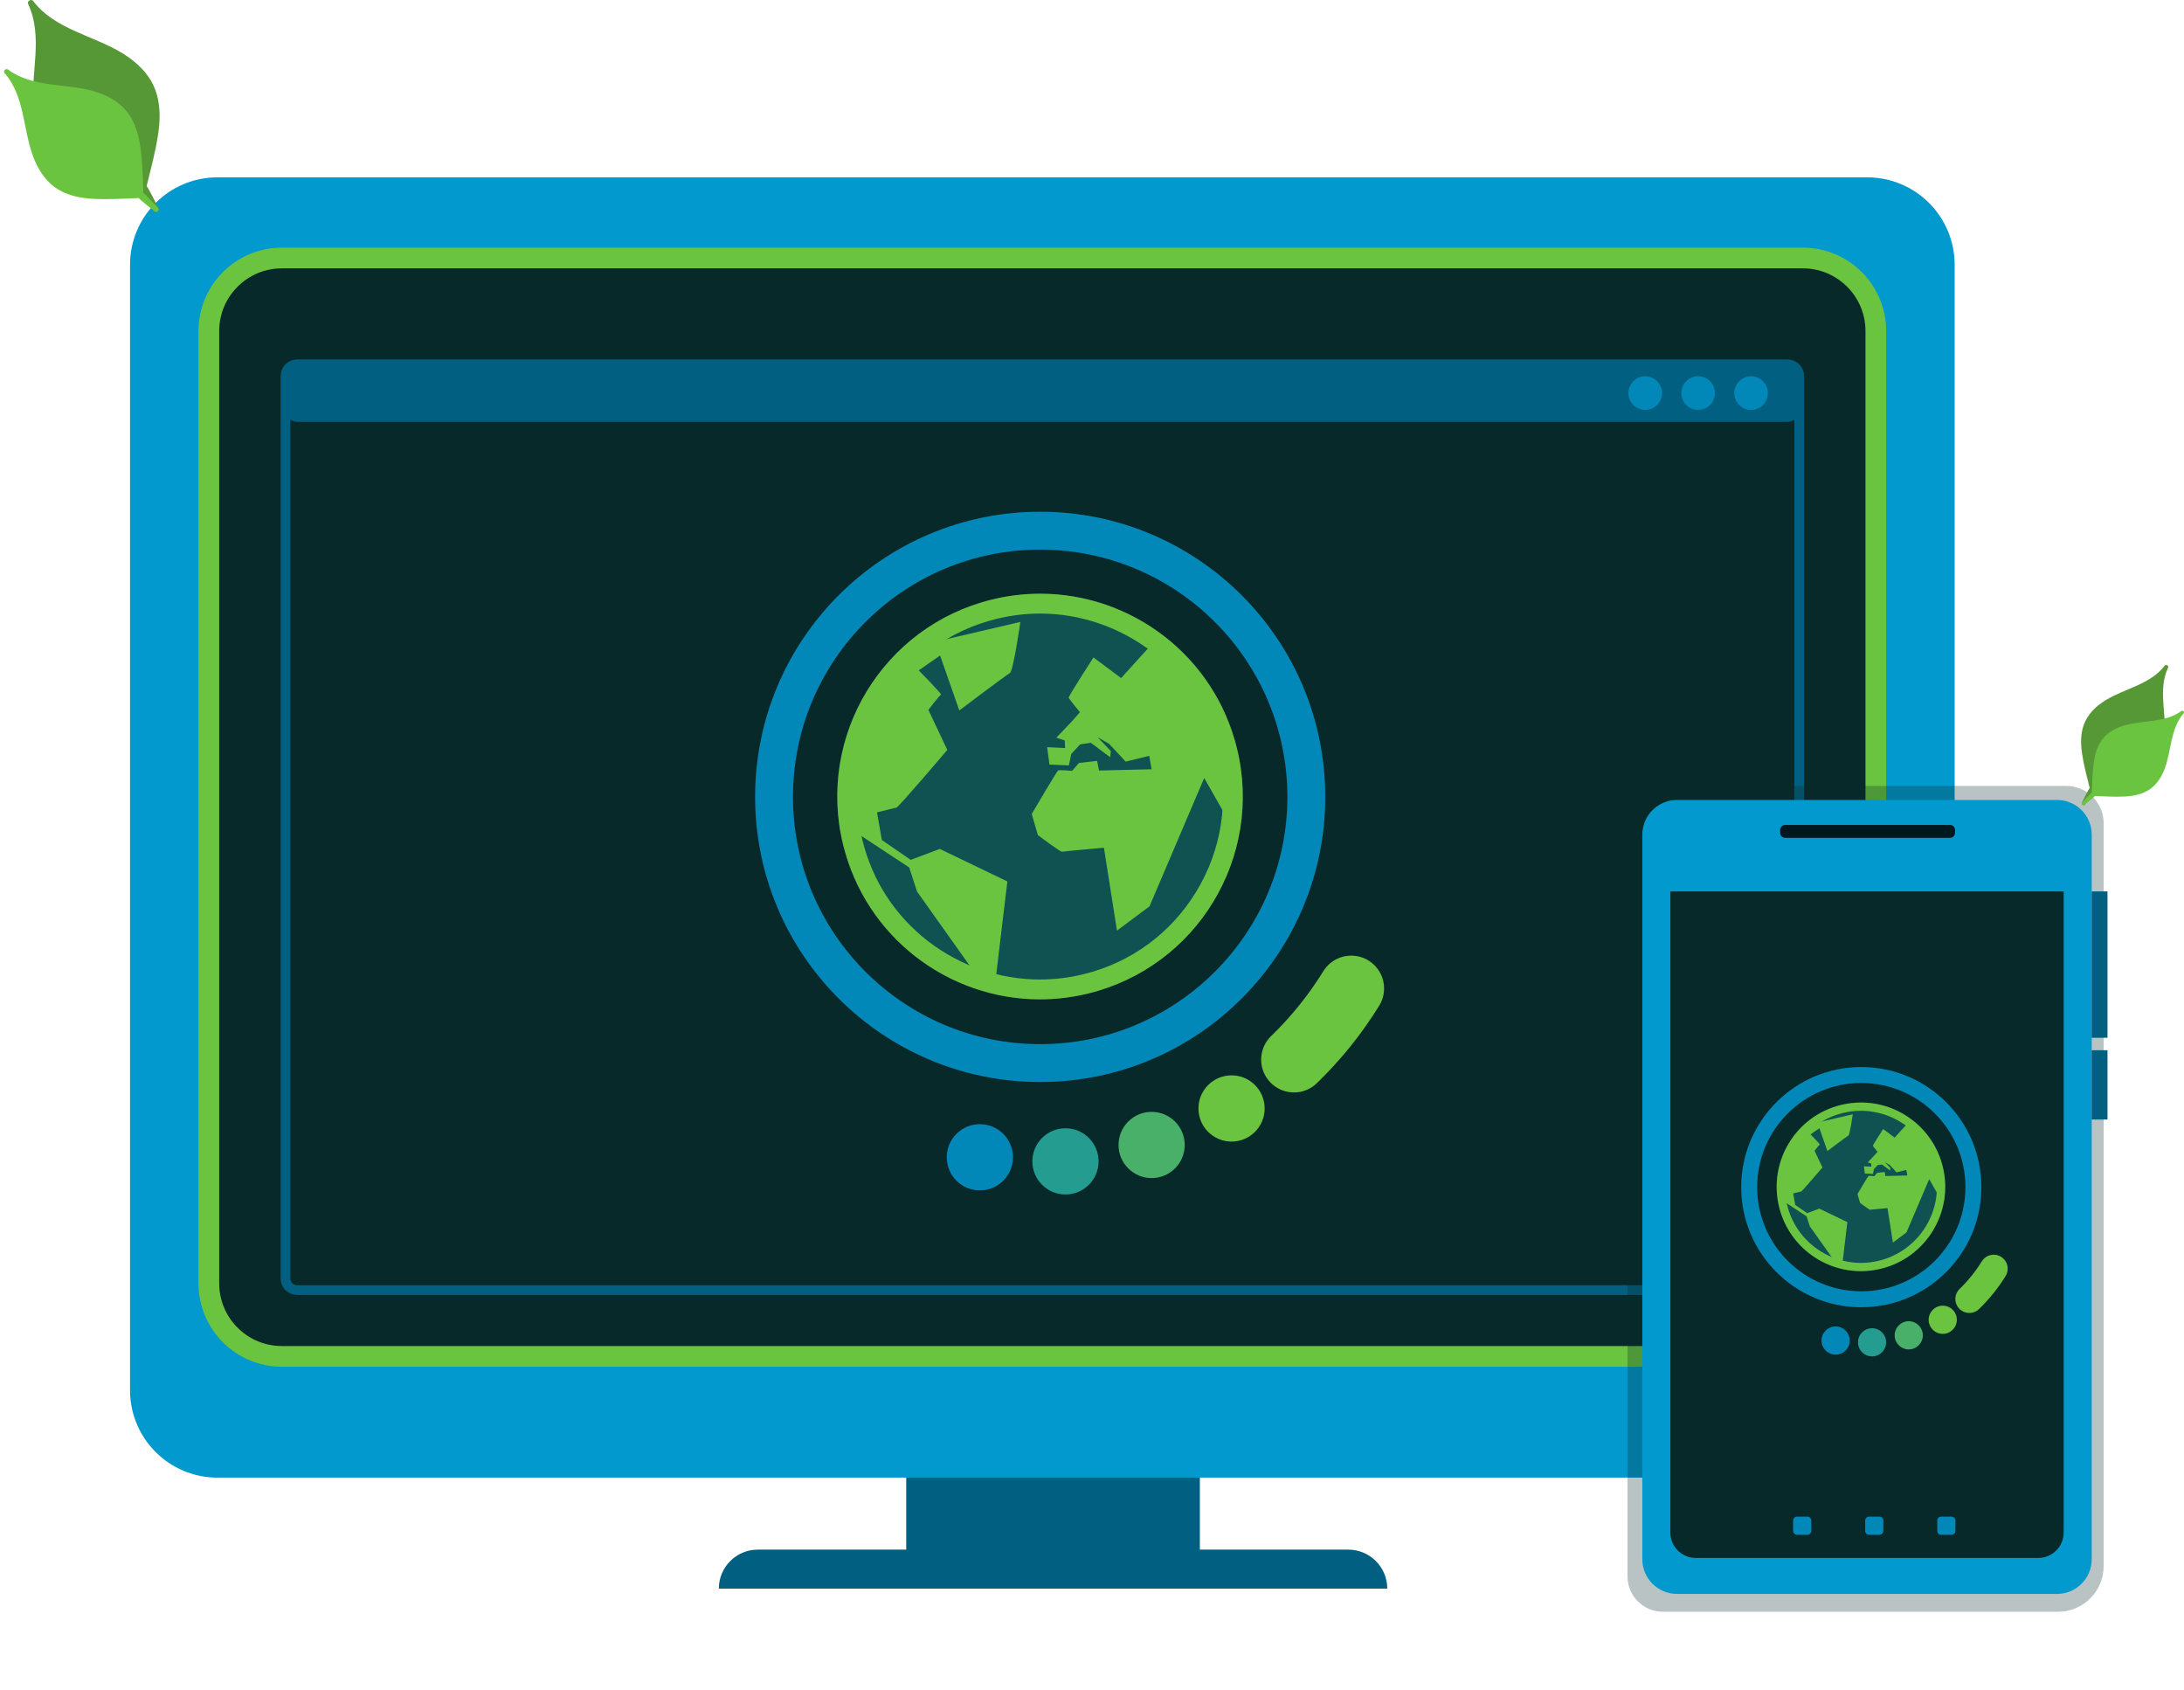 <?xml version="1.0" encoding="UTF-8" standalone="no"?><!DOCTYPE svg PUBLIC "-//W3C//DTD SVG 1.1//EN" "http://www.w3.org/Graphics/SVG/1.1/DTD/svg11.dtd"><svg width="100%" height="100%" viewBox="0 0 1140 882" version="1.1" xmlns="http://www.w3.org/2000/svg" xmlns:xlink="http://www.w3.org/1999/xlink" xml:space="preserve" xmlns:serif="http://www.serif.com/" style="fill-rule:evenodd;clip-rule:evenodd;stroke-miterlimit:10;"><g id="Layer-8" serif:id="Layer 8"><g><g><rect x="473.035" y="763.578" width="153.266" height="65.418" style="fill:#015f81;"/><path d="M375.217,828.995c0,-11.234 9.107,-20.341 20.341,-20.341l308.22,0c11.234,0 20.341,9.107 20.341,20.341l0,0.001l-348.902,0l0,-0.001Z" style="fill:#015f81;"/></g><path d="M974.668,100.048l-861.176,0c-21.053,0 -38.118,17.066 -38.118,38.118l0,587.294c0,21.051 17.065,38.118 38.118,38.118l861.176,0c21.052,0 38.117,-17.067 38.117,-38.118l0,-587.294c0,-21.052 -17.065,-38.118 -38.117,-38.118Z" style="fill:#0199ce;fill-rule:nonzero;stroke:#0199ce;stroke-width:15px;"/><path d="M941.024,707.812l-793.888,0c-21.051,0 -38.117,-17.065 -38.117,-38.117l0,-496.942c0,-21.051 17.066,-38.117 38.117,-38.117l793.888,0c21.052,0 38.118,17.066 38.118,38.117l0,496.942c0,21.052 -17.066,38.117 -38.118,38.117" style="fill:#082929;fill-rule:nonzero;stroke:#6bc440;stroke-width:10.8px;stroke-linejoin:round;stroke-miterlimit:2;"/><path d="M933.061,220.136l-777.961,0c-3.36,0 -6.084,-2.724 -6.084,-6.084l0,-17.857c0,-3.36 2.724,-6.084 6.084,-6.084l777.961,0c3.359,0 6.083,2.724 6.083,6.084l0,17.857c0,3.36 -2.724,6.084 -6.083,6.084" style="fill:#015f81;fill-rule:nonzero;"/><path d="M933.061,190.111l-777.961,0c-3.36,0 -6.084,2.724 -6.084,6.084l0,470.945c0,3.36 2.724,6.084 6.084,6.084l777.961,0c3.359,0 6.083,-2.724 6.083,-6.084l0,-470.945c0,-3.36 -2.724,-6.084 -6.083,-6.084Z" style="fill:none;fill-rule:nonzero;stroke:#015f81;stroke-width:5.08px;"/><path d="M922.802,205.124c0,4.843 -3.927,8.769 -8.77,8.769c-4.842,0 -8.768,-3.926 -8.768,-8.769c0,-4.843 3.926,-8.769 8.768,-8.769c4.843,0 8.77,3.926 8.77,8.769" style="fill:#0188b8;fill-rule:nonzero;"/><path d="M895.168,205.124c0,4.843 -3.927,8.769 -8.77,8.769c-4.842,0 -8.768,-3.926 -8.768,-8.769c0,-4.843 3.926,-8.769 8.768,-8.769c4.843,0 8.77,3.926 8.77,8.769" style="fill:#0188b8;fill-rule:nonzero;"/><path d="M867.534,205.124c0,4.843 -3.927,8.769 -8.77,8.769c-4.842,0 -8.768,-3.926 -8.768,-8.769c0,-4.843 3.926,-8.769 8.768,-8.769c4.843,0 8.77,3.926 8.77,8.769" style="fill:#0188b8;fill-rule:nonzero;"/><path d="M63.972,27.815c-15.2,-9.327 -35.26,-12.394 -46.609,-27.209c-0.269,-0.391 -0.651,-0.579 -1.049,-0.602c-0.255,-0.02 -0.509,0.034 -0.743,0.137c-0.032,0.013 -0.064,0.025 -0.095,0.04c-0.018,0.009 -0.035,0.02 -0.053,0.03c-0.402,0.216 -0.723,0.582 -0.817,1.035c-0.07,0.299 -0.037,0.624 0.132,0.947c7.874,16.92 1.301,36.119 2.528,53.911c0.602,8.724 3.106,17.51 9.093,24.107c5.126,5.648 12.083,9.195 19.184,11.71c8.876,3.143 18.179,5.164 27.328,7.415c-0.031,0.644 6.732,9.964 6.732,9.964c0.096,0.166 0.191,0.333 0.286,0.499c0.111,0.193 0.247,0.343 0.395,0.463c0.548,0.572 1.296,0.5 1.839,0.097c0.544,-0.312 0.894,-0.903 0.663,-1.603c-0.037,-0.189 -0.107,-0.38 -0.228,-0.569c-0.104,-0.164 -0.208,-0.326 -0.312,-0.489c0,0 -5.128,-10.311 -5.713,-10.582c2.241,-9.15 4.762,-18.33 6.087,-27.651c1.06,-7.458 1.139,-15.267 -1.493,-22.426c-3.074,-8.361 -9.701,-14.65 -17.155,-19.224" style="fill:#569836;fill-rule:nonzero;"/><path d="M48.395,47.45c-14.513,-3.994 -31.496,-1.771 -44.175,-11.119c-0.31,-0.254 -0.664,-0.316 -0.992,-0.241c-0.211,0.043 -0.404,0.146 -0.57,0.285c-0.023,0.018 -0.046,0.035 -0.068,0.054c-0.012,0.012 -0.023,0.025 -0.035,0.038c-0.276,0.269 -0.451,0.641 -0.42,1.031c0.013,0.258 0.116,0.514 0.329,0.737c10.356,11.869 9.534,28.977 14.705,43.113c2.536,6.933 6.629,13.467 13.031,17.411c5.482,3.376 11.955,4.618 18.302,4.99c7.934,0.465 15.951,-0.081 23.896,-0.403c0.127,0.529 7.797,6.498 7.797,6.498c0.117,0.112 0.234,0.225 0.35,0.337c0.135,0.13 0.28,0.22 0.429,0.282c0.578,0.335 1.168,0.101 1.513,-0.352c0.368,-0.381 0.513,-0.942 0.162,-1.456c-0.075,-0.144 -0.177,-0.283 -0.319,-0.408c-0.122,-0.108 -0.245,-0.215 -0.368,-0.323c0,0 -6.578,-7.156 -7.115,-7.238c-0.331,-7.944 -0.443,-15.979 -1.556,-23.846c-0.892,-6.296 -2.661,-12.645 -6.476,-17.831c-4.455,-6.058 -11.303,-9.601 -18.42,-11.559" style="fill:#6bc440;fill-rule:nonzero;"/><g><g><path d="M681.866,415.842c0,-76.67 -62.246,-138.916 -138.917,-138.916c-76.67,0 -138.916,62.246 -138.916,138.916c0,76.671 62.246,138.917 138.916,138.917c76.671,0 138.917,-62.246 138.917,-138.917Z" style="fill:none;stroke:#0188b8;stroke-width:19.77px;"/><path d="M705.321,515.817c-8.395,13.604 -18.451,26.072 -29.885,37.125" style="fill:none;fill-rule:nonzero;stroke:#6bc440;stroke-width:34.27px;stroke-linecap:round;stroke-linejoin:round;"/><path d="M528.741,603.909c0,9.541 -7.737,17.276 -17.278,17.276c-9.542,0 -17.277,-7.735 -17.277,-17.276c0,-9.542 7.735,-17.277 17.277,-17.277c9.541,0 17.278,7.735 17.278,17.277" style="fill:#0188b8;fill-rule:nonzero;"/><path d="M573.426,606.046c0,9.542 -7.736,17.276 -17.278,17.276c-9.542,0 -17.276,-7.734 -17.276,-17.276c0,-9.542 7.734,-17.278 17.276,-17.278c9.542,0 17.278,7.736 17.278,17.278" style="fill:#249c90;fill-rule:nonzero;"/><path d="M618.402,597.487c0,9.542 -7.736,17.276 -17.278,17.276c-9.542,0 -17.276,-7.734 -17.276,-17.276c0,-9.542 7.734,-17.278 17.276,-17.278c9.542,0 17.278,7.736 17.278,17.278" style="fill:#48b068;fill-rule:nonzero;"/><path d="M660.124,578.434c0,9.542 -7.734,17.277 -17.276,17.277c-9.542,0 -17.278,-7.735 -17.278,-17.277c0,-9.541 7.736,-17.278 17.278,-17.278c9.542,0 17.276,7.737 17.276,17.278" style="fill:#6bc440;fill-rule:nonzero;"/></g><g><path d="M645.668,390.526c13.882,56.771 -20.887,114.045 -77.657,127.927c-56.77,13.881 -114.045,-20.887 -127.926,-77.657c-13.882,-56.77 20.886,-114.045 77.657,-127.927c56.77,-13.882 114.044,20.887 127.926,77.657" style="fill:#105252;fill-rule:nonzero;"/><path d="M532.607,324.544c0,0 -3.671,25.744 -5.484,26.689c-1.813,0.945 -26.389,19.503 -26.389,19.503l-10.022,-28.67l-11.156,7.748c0,0 12.352,12.54 11.642,12.713c-0.711,0.174 -6.601,7.903 -6.601,7.903l9.882,20.91c0,0 -25.323,29.784 -26.517,30.076c-1.194,0.292 -10.193,2.492 -10.193,2.492l2.527,14.44l15.083,10.367l15.167,-5.716l35.271,16.974l-6.426,53.775l-9.731,-4.899l-30.995,-43.62l-4.075,-12.557l-31.703,-20.858c0,0 -3.801,-77.124 45.793,-97.031l43.927,-10.239Z" style="fill:#6bc440;fill-rule:nonzero;"/><path d="M600.243,337.37c-0.832,0.705 -15.045,16.479 -15.045,16.479l-14.431,-10.777c0,0 -13.113,20.272 -12.939,20.983c0.174,0.71 5.873,7.599 5.873,7.599l-3.925,4.473l-8.383,8.826l4.369,1.442l0.215,3.963l-9.399,-0.463l1.224,9.081l10.139,0.438l1.216,-5.944l4.635,-5.023l5.562,-0.859l10.132,7.562l0.352,-3.195l-6.92,-7.246l5.981,3.407l8.676,9.323l12.312,-3.01l1.211,6.996l-27.443,0.673l-0.978,-5.032l-9.526,1.075l-3.511,4.121c0,0 -6.677,-0.626 -7.33,-0.216c-0.653,0.411 -13.776,22.694 -13.776,22.694l3.195,11.014c0,0 11.721,8.93 12.668,8.699c0.948,-0.232 21.829,-2.076 21.829,-2.076l6.814,43.259l16.975,-12.684l28.551,-66.964l13.654,24.017l-3.135,-45.663c0,0 -23.622,-40.153 -24.332,-39.979c-0.711,0.174 -14.51,-6.993 -14.51,-6.993" style="fill:#6bc440;fill-rule:nonzero;"/><path d="M542.961,309.816c-8.319,0.001 -16.778,0.989 -25.219,3.053c-56.77,13.882 -91.538,71.156 -77.657,127.926c11.818,48.331 55.077,80.71 102.708,80.71c8.319,0 16.778,-0.989 25.218,-3.052c56.771,-13.882 91.539,-71.157 77.658,-127.927c-11.818,-48.33 -55.077,-80.713 -102.708,-80.71m0.007,0l0,10.361c20.986,0 41.738,7.125 58.433,20.062c17.196,13.324 29.022,31.564 34.203,52.748c6.057,24.768 2.105,50.413 -11.127,72.209c-13.23,21.796 -34.158,37.136 -58.927,43.191c-7.479,1.829 -15.136,2.757 -22.757,2.757c-20.988,0 -41.741,-7.124 -58.438,-20.06c-17.197,-13.324 -29.025,-31.564 -34.205,-52.749c-6.057,-24.769 -2.105,-50.413 11.126,-72.209c13.231,-21.797 34.159,-37.136 58.927,-43.192c7.478,-1.828 15.135,-2.756 22.758,-2.757l0.007,-10.361" style="fill:#6bc440;fill-rule:nonzero;"/></g></g></g><path d="M1098.06,429.638c0,-5.172 -2.055,-10.132 -5.712,-13.789c-3.657,-3.657 -8.616,-5.711 -13.788,-5.711l-199.076,-0c-16.544,-0 -29.955,13.411 -29.955,29.954l0,382.513c0,10.204 8.272,18.476 18.476,18.476l206.222,0c13.163,-0 23.833,-10.67 23.833,-23.833c0,-87.727 0,-387.61 0,-387.61Z" style="fill:#082929;fill-opacity:0.28;"/><g><path d="M1073.72,828.996l-198.351,0c-8.474,0 -15.343,-6.869 -15.343,-15.342l0,-378.089c0,-8.473 6.869,-15.343 15.343,-15.343l198.351,0c8.473,0 15.341,6.87 15.341,15.343l0,378.089c0,8.473 -6.868,15.342 -15.341,15.342Z" style="fill:#0199ce;fill-rule:nonzero;stroke:#0199ce;stroke-width:5.55px;"/><path d="M1063.92,815.064l-178.755,0c-8.473,0 -15.342,-6.869 -15.342,-15.342l0,-339.814c0,-8.473 6.869,-15.343 15.342,-15.343l178.755,0c8.474,0 15.342,6.87 15.342,15.343l0,339.814c0,8.473 -6.868,15.342 -15.342,15.342" style="fill:#082929;fill-rule:nonzero;stroke:#0199ce;stroke-width:4.13px;stroke-linejoin:round;stroke-miterlimit:2;"/><path d="M1079.26,465.169l-209.439,0l0,-5.262c0,-8.473 6.87,-15.342 15.342,-15.342l178.754,0c8.473,0 15.343,6.869 15.343,15.342l0,5.262Z" style="fill:#0199ce;fill-rule:nonzero;"/><path d="M1017.9,437.216l-86.109,0c-1.418,0 -2.568,-1.149 -2.568,-2.568l0,-1.599c0,-1.419 1.15,-2.568 2.568,-2.568l86.109,0c1.42,0 2.57,1.149 2.57,2.568l0,1.599c0,1.419 -1.15,2.568 -2.57,2.568" style="fill:#00171f;fill-rule:nonzero;"/><rect x="1091.82" y="465.17" width="8.243" height="76.373" style="fill:#015f81;"/><rect x="1091.82" y="548.043" width="8.243" height="36.165" style="fill:#015f81;"/><path d="M943.392,800.916l-5.37,0c-1.137,0 -2.059,-0.922 -2.059,-2.059l0,-5.371c0,-1.137 0.922,-2.06 2.059,-2.06l5.37,0c1.138,0 2.06,0.923 2.06,2.06l0,5.371c0,1.137 -0.922,2.059 -2.06,2.059" style="fill:#0188b8;fill-rule:nonzero;"/><path d="M981.01,800.916l-5.371,0c-1.138,0 -2.059,-0.922 -2.059,-2.059l0,-5.371c0,-1.137 0.921,-2.06 2.059,-2.06l5.371,0c1.137,0 2.058,0.923 2.058,2.06l0,5.371c0,1.137 -0.921,2.059 -2.058,2.059" style="fill:#0188b8;fill-rule:nonzero;"/><path d="M1018.63,800.916l-5.37,0c-1.138,0 -2.059,-0.922 -2.059,-2.059l0,-5.371c0,-1.137 0.921,-2.06 2.059,-2.06l5.37,0c1.138,0 2.059,0.923 2.059,2.06l0,5.371c0,1.137 -0.921,2.059 -2.059,2.059" style="fill:#0188b8;fill-rule:nonzero;"/><path d="M1087.73,378.117c-1.743,4.737 -1.69,9.903 -0.988,14.839c0.876,6.167 2.544,12.241 4.027,18.294c-0.387,0.18 -3.78,7.002 -3.78,7.002c-0.069,0.109 -0.138,0.216 -0.207,0.323c-0.079,0.125 -0.126,0.252 -0.15,0.377c-0.154,0.464 0.079,0.855 0.438,1.062c0.36,0.266 0.854,0.313 1.217,-0.065c0.098,-0.08 0.188,-0.179 0.261,-0.306l0.189,-0.33c0,0 4.476,-6.168 4.455,-6.593c6.052,-1.49 12.208,-2.827 18.082,-4.906c4.699,-1.664 9.302,-4.011 12.694,-7.749c3.96,-4.364 5.617,-10.177 6.015,-15.951c0.812,-11.771 -3.537,-24.474 1.674,-35.669c0.112,-0.214 0.132,-0.429 0.086,-0.627c-0.061,-0.3 -0.274,-0.542 -0.541,-0.685c-0.011,-0.006 -0.023,-0.013 -0.035,-0.02c-0.02,-0.01 -0.041,-0.017 -0.062,-0.026c-0.155,-0.069 -0.323,-0.104 -0.492,-0.092c-0.263,0.016 -0.516,0.141 -0.693,0.4c-7.51,9.802 -20.782,11.831 -30.84,18.002c-4.932,3.027 -9.316,7.188 -11.35,12.72" style="fill:#569836;fill-rule:nonzero;"/><path d="M1097.2,386.037c-2.525,3.431 -3.695,7.632 -4.285,11.798c-0.737,5.205 -0.81,10.521 -1.029,15.778c-0.355,0.055 -4.709,4.789 -4.709,4.789c-0.081,0.071 -0.162,0.142 -0.243,0.213c-0.094,0.083 -0.162,0.175 -0.211,0.27c-0.233,0.34 -0.136,0.712 0.108,0.964c0.228,0.3 0.618,0.455 1.001,0.233c0.098,-0.041 0.194,-0.1 0.283,-0.187c0.077,-0.074 0.155,-0.149 0.232,-0.224c0,-0 5.075,-3.949 5.159,-4.299c5.256,0.213 10.561,0.574 15.81,0.267c4.2,-0.246 8.484,-1.068 12.11,-3.301c4.237,-2.61 6.944,-6.934 8.622,-11.52c3.422,-9.353 2.878,-20.673 9.73,-28.526c0.14,-0.148 0.209,-0.317 0.218,-0.488c0.02,-0.258 -0.096,-0.504 -0.278,-0.683c-0.009,-0.008 -0.016,-0.016 -0.024,-0.024c-0.014,-0.013 -0.029,-0.024 -0.044,-0.035c-0.11,-0.092 -0.238,-0.161 -0.378,-0.189c-0.216,-0.05 -0.451,-0.008 -0.655,0.159c-8.39,6.185 -19.627,4.714 -29.23,7.357c-4.708,1.296 -9.24,3.64 -12.187,7.648" style="fill:#6bc440;fill-rule:nonzero;"/><g><path d="M1030.07,619.495c0,-32.294 -26.219,-58.514 -58.514,-58.514c-32.295,0 -58.514,26.22 -58.514,58.514c0,32.295 26.219,58.514 58.514,58.514c32.295,0 58.514,-26.219 58.514,-58.514Z" style="fill:none;stroke:#0188b8;stroke-width:8.33px;"/><path d="M1040.67,662.051c-3.574,5.791 -7.854,11.098 -12.721,15.802" style="fill:none;fill-rule:nonzero;stroke:#6bc440;stroke-width:14.59px;stroke-linecap:round;stroke-linejoin:round;"/><path d="M965.506,699.548c0,4.062 -3.293,7.354 -7.355,7.354c-4.061,0 -7.354,-3.292 -7.354,-7.354c0,-4.061 3.293,-7.354 7.354,-7.354c4.062,0 7.355,3.293 7.355,7.354" style="fill:#0188b8;fill-rule:nonzero;"/><path d="M984.527,700.458c0,4.062 -3.293,7.354 -7.355,7.354c-4.061,0 -7.354,-3.292 -7.354,-7.354c0,-4.061 3.293,-7.355 7.354,-7.355c4.062,0 7.355,3.294 7.355,7.355" style="fill:#249c90;fill-rule:nonzero;"/><path d="M1003.67,696.815c-0,4.061 -3.293,7.354 -7.355,7.354c-4.062,0 -7.354,-3.293 -7.354,-7.354c-0,-4.062 3.292,-7.355 7.354,-7.355c4.062,0 7.355,3.293 7.355,7.355" style="fill:#48b068;fill-rule:nonzero;"/><path d="M1021.43,688.705c-0,4.061 -3.292,7.354 -7.354,7.354c-4.061,0 -7.354,-3.293 -7.354,-7.354c-0,-4.062 3.293,-7.355 7.354,-7.355c4.062,0 7.354,3.293 7.354,7.355" style="fill:#6bc440;fill-rule:nonzero;"/></g><g><path d="M1014.1,608.891c5.77,23.596 -8.681,47.402 -32.277,53.172c-23.596,5.769 -47.402,-8.681 -53.172,-32.278c-5.77,-23.596 8.682,-47.401 32.278,-53.171c23.595,-5.77 47.401,8.682 53.171,32.277" style="fill:#105252;fill-rule:nonzero;"/><path d="M967.105,581.467c0,0 -1.526,10.7 -2.279,11.093c-0.754,0.392 -10.968,8.106 -10.968,8.106l-4.166,-11.916l-4.637,3.22c0,0 5.135,5.212 4.839,5.284c-0.296,0.072 -2.743,3.285 -2.743,3.285l4.107,8.691c0,0 -10.526,12.379 -11.022,12.501c-0.496,0.121 -4.237,1.035 -4.237,1.035l1.05,6.002l6.27,4.309l6.303,-2.376l14.66,7.056l-2.671,22.351l-4.044,-2.037l-12.883,-18.13l-1.692,-5.219l-13.178,-8.669c0,0 -1.58,-32.057 19.033,-40.33l18.258,-4.256Z" style="fill:#6bc440;fill-rule:nonzero;"/><path d="M995.218,586.797c-0.346,0.293 -6.253,6.85 -6.253,6.85l-5.999,-4.48c-0,0 -5.45,8.426 -5.379,8.721c0.074,0.295 2.442,3.159 2.442,3.159l-1.632,1.86l-3.484,3.668l1.816,0.599l0.09,1.647l-3.906,-0.192l0.508,3.775l4.214,0.182l0.506,-2.472l1.927,-2.087l2.311,-0.356l4.211,3.142l0.146,-1.328l-2.876,-3.012l2.486,1.416l3.606,3.875l5.117,-1.25l0.503,2.907l-11.405,0.28l-0.407,-2.091l-3.96,0.447l-1.458,1.712c-0,0 -2.776,-0.26 -3.047,-0.09c-0.272,0.171 -5.726,9.433 -5.726,9.433l1.328,4.578c-0,0 4.871,3.711 5.265,3.615c0.394,-0.096 9.073,-0.862 9.073,-0.862l2.832,17.98l7.056,-5.272l11.867,-27.834l5.674,9.983l-1.302,-18.979c-0,0 -9.818,-16.69 -10.114,-16.616c-0.295,0.071 -6.03,-2.908 -6.03,-2.908" style="fill:#6bc440;fill-rule:nonzero;"/><path d="M971.409,575.346c-3.459,0 -6.974,0.41 -10.483,1.268c-23.596,5.771 -38.047,29.575 -32.276,53.171c4.911,20.088 22.891,33.546 42.69,33.546c3.457,0 6.973,-0.41 10.48,-1.267c23.597,-5.771 38.047,-29.577 32.278,-53.173c-4.911,-20.087 -22.892,-33.548 -42.689,-33.545m0.003,0l0,4.305c8.722,0 17.347,2.962 24.287,8.339c7.147,5.538 12.063,13.119 14.215,21.924c5.197,21.252 -7.865,42.769 -29.117,47.966c-3.108,0.76 -6.291,1.146 -9.457,1.146c-8.725,0 -17.351,-2.962 -24.29,-8.339c-7.149,-5.538 -12.065,-13.119 -14.218,-21.925c-2.517,-10.294 -0.874,-20.953 4.626,-30.013c5.499,-9.059 14.197,-15.435 24.491,-17.951c3.108,-0.761 6.291,-1.146 9.46,-1.147l0.003,-4.305" style="fill:#6bc440;fill-rule:nonzero;"/></g></g></g></svg>